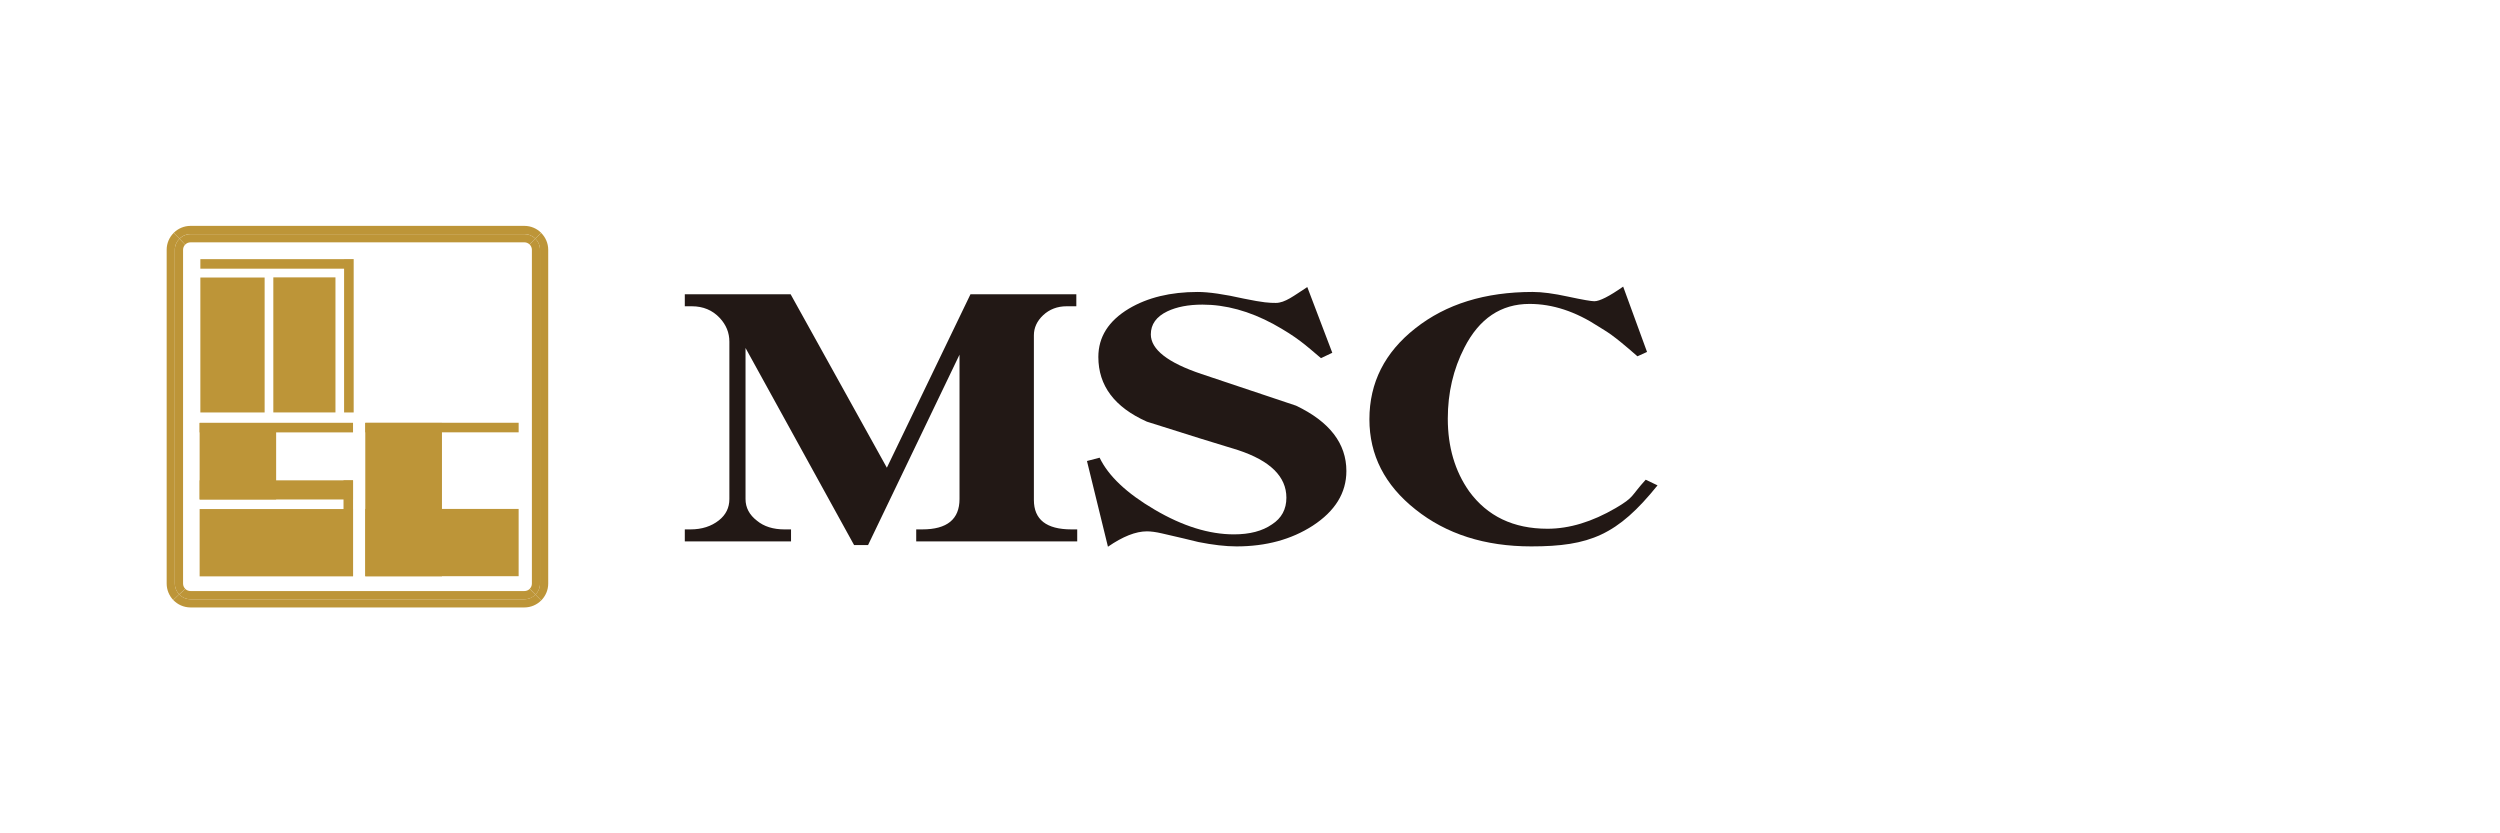 <?xml version="1.0" encoding="utf-8"?>
<!-- Generator: Adobe Illustrator 12.0.0, SVG Export Plug-In . SVG Version: 6.00 Build 51448)  -->
<!DOCTYPE svg PUBLIC "-//W3C//DTD SVG 1.1//EN" "http://www.w3.org/Graphics/SVG/1.1/DTD/svg11.dtd">
<svg  version="1.1" id="レイヤー_1" xmlns="http://www.w3.org/2000/svg" xmlns:xlink="http://www.w3.org/1999/xlink" width="300" height="100" viewBox="0 0 300 100"
	 overflow="visible" enable-background="new 0 0 300 100" xml:space="preserve">
<g>
	<g>
		<path fill="#221815" d="M109.946,64.964v-1.437h0.733c2.969,0,4.463-1.215,4.463-3.645V42.559l-10.974,22.847h-1.679
			l-13.025-23.65v18.128c0,1.041,0.463,1.904,1.375,2.604c0.836,0.692,1.944,1.04,3.298,1.04h0.787v1.437H82.176v-1.437h0.683
			c1.362,0,2.499-0.368,3.407-1.085c0.839-0.662,1.259-1.519,1.259-2.56v-18.88c0-1.079-0.384-2.021-1.156-2.849
			c-0.87-0.933-1.992-1.402-3.354-1.402h-0.839v-1.439h12.7l11.547,20.812l10.033-20.812h12.703v1.439h-1.162
			c-1.116,0-2.062,0.362-2.829,1.082c-0.735,0.694-1.102,1.5-1.102,2.404v19.76c0,2.35,1.502,3.529,4.509,3.529h0.691v1.437H109.946
			z"/>
		<path fill="#221815" d="M148.382,65.568c-1.326,0-2.849-0.183-4.56-0.522c-0.953-0.241-2.42-0.584-4.41-1.042
			c-0.7-0.162-1.297-0.242-1.787-0.242c-1.333,0-2.89,0.617-4.671,1.845l-2.518-10.286l1.518-0.399
			c1.051,2.19,3.249,4.273,6.617,6.244c3.354,1.974,6.53,2.958,9.498,2.958c1.898,0,3.417-0.396,4.571-1.199
			c1.151-0.742,1.728-1.811,1.728-3.201c0-2.534-1.939-4.439-5.814-5.717c-2.423-0.729-6.067-1.86-10.929-3.408
			c-3.885-1.733-5.823-4.32-5.823-7.763c0-2.4,1.222-4.332,3.669-5.801c2.244-1.331,4.988-2,8.248-2
			c1.326,0,3.188,0.269,5.564,0.805c2.34,0.479,3.042,0.51,3.813,0.51c1.113,0,2.176-0.869,3.779-1.904l3.001,7.887l-1.359,0.645
			c-1.875-1.583-2.819-2.498-5.721-4.099c-2.866-1.547-5.708-2.325-8.503-2.325c-1.688,0-3.082,0.273-4.204,0.803
			c-1.329,0.639-1.989,1.56-1.989,2.766c0,1.807,2.026,3.398,6.09,4.76l11.34,3.798c4.019,1.92,6.037,4.537,6.037,7.842
			c0,2.616-1.344,4.807-4.044,6.565C154.964,64.737,151.922,65.568,148.382,65.568z"/>
		<path fill="#221815" d="M183.753,65.568c-5.561,0-10.204-1.481-13.907-4.443c-3.671-2.91-5.517-6.512-5.517-10.807
			c0-4.404,1.846-8.043,5.517-10.924c3.676-2.903,8.358-4.36,14.076-4.36c1.117,0,2.533,0.186,4.246,0.561
			c1.748,0.376,2.799,0.554,3.154,0.554c0.621,0,1.782-0.581,3.457-1.757l2.865,7.841l-1.151,0.522
			c-3.142-2.749-3.564-2.864-4.654-3.562c-2.767-1.811-5.522-2.723-8.298-2.723c-3.421,0-6.033,1.752-7.814,5.243
			c-1.332,2.589-1.992,5.429-1.992,8.527c0,3.387,0.855,6.296,2.563,8.719c2.18,2.985,5.306,4.49,9.397,4.49
			c2.631,0,5.363-0.834,8.187-2.481c2.28-1.338,1.779-1.4,3.601-3.403l1.421,0.678C194.11,64.2,190.754,65.568,183.753,65.568z"/>
	</g>
	<g>
		<g>
			<g>
				<g>
					<rect x="23.956" y="50.768" fill="#BD9538" width="9.181" height="9.163"/>
					<rect x="23.956" y="50.734" fill="#BD9538" width="18.408" height="1.153"/>
					<rect x="23.957" y="57.641" fill="#BD9538" width="18.407" height="2.297"/>
					<rect x="23.956" y="61.085" fill="#BD9538" width="18.408" height="8.079"/>
					<rect x="41.222" y="57.645" fill="#BD9538" width="1.146" height="11.473"/>
				</g>
				<g>
					<rect x="43.834" y="50.749" fill="#BD9538" width="9.201" height="18.405"/>
					<rect x="43.834" y="61.071" fill="#BD9538" width="18.402" height="8.073"/>
					<rect x="43.837" y="50.731" fill="#BD9538" width="18.401" height="1.149"/>
				</g>
				<g>
					<rect x="24.043" y="33.303" fill="#BD9538" width="7.713" height="16.193"/>
					<rect x="32.799" y="33.285" fill="#BD9538" width="7.457" height="16.207"/>
					<polygon fill="#BD9538" points="42.441,31.097 42.441,31.097 42.441,31.091 41.291,31.091 41.291,31.097 24.043,31.097 
						24.043,32.242 41.291,32.242 41.291,49.496 42.441,49.496 42.441,32.242 					"/>
				</g>
			</g>
			<path fill="#BD9538" d="M22.233,70.664c-0.164-0.164-0.265-0.388-0.265-0.636V29.975c0-0.236,0.094-0.455,0.247-0.617
				l-0.679-0.71c-0.342,0.34-0.557,0.812-0.557,1.327v40.054c0,0.498,0.199,0.958,0.521,1.295L22.233,70.664z"/>
			<path fill="#BD9538" d="M21.499,71.317c-0.319-0.331-0.519-0.795-0.519-1.292V29.974c0-0.521,0.215-0.991,0.557-1.326l-0.695-0.7
				C20.322,28.469,20,29.185,20,29.974v40.052c0,0.765,0.301,1.456,0.787,1.975L21.499,71.317z"/>
			<path fill="#BD9538" d="M63.559,70.668c-0.162,0.165-0.393,0.258-0.638,0.258H22.872c-0.25,0-0.473-0.093-0.639-0.258
				l-0.729,0.659c0.343,0.363,0.831,0.584,1.367,0.584h40.049c0.519,0,0.992-0.204,1.334-0.551L63.559,70.668z"/>
			<path fill="#BD9538" d="M64.25,71.357c-0.34,0.343-0.813,0.553-1.336,0.553H22.867c-0.538,0-1.02-0.229-1.368-0.593l-0.71,0.685
				c0.523,0.546,1.261,0.892,2.078,0.892h40.047c0.794,0,1.512-0.322,2.03-0.841L64.25,71.357z"/>
			<path fill="#BD9538" d="M63.545,29.324c0.169,0.165,0.282,0.396,0.282,0.65v40.054c0,0.246-0.103,0.472-0.264,0.636l0.691,0.693
				c0.338-0.339,0.551-0.81,0.551-1.329V29.975c0-0.523-0.217-1.004-0.57-1.346L63.545,29.324z"/>
			<path fill="#BD9538" d="M64.231,28.629c0.352,0.342,0.571,0.822,0.571,1.346v40.054c0,0.52-0.214,0.99-0.553,1.329l0.694,0.695
				c0.52-0.519,0.843-1.234,0.843-2.024V29.975c0-0.786-0.323-1.501-0.843-2.023L64.231,28.629z"/>
			<path fill="#BD9538" d="M22.219,29.357c0.162-0.173,0.395-0.278,0.653-0.278h40.049c0.242,0,0.455,0.094,0.619,0.245l0.695-0.695
				c-0.346-0.332-0.803-0.533-1.314-0.533H22.872c-0.522,0-0.994,0.209-1.33,0.552L22.219,29.357z"/>
			<path fill="#BD9538" d="M21.542,28.647c0.336-0.349,0.808-0.555,1.33-0.555h40.049c0.512,0,0.969,0.202,1.314,0.536l0.709-0.682
				c-0.516-0.52-1.23-0.841-2.023-0.841H22.872c-0.791,0-1.512,0.321-2.029,0.841L21.542,28.647z"/>
		</g>
	</g>
</g>
</svg>
